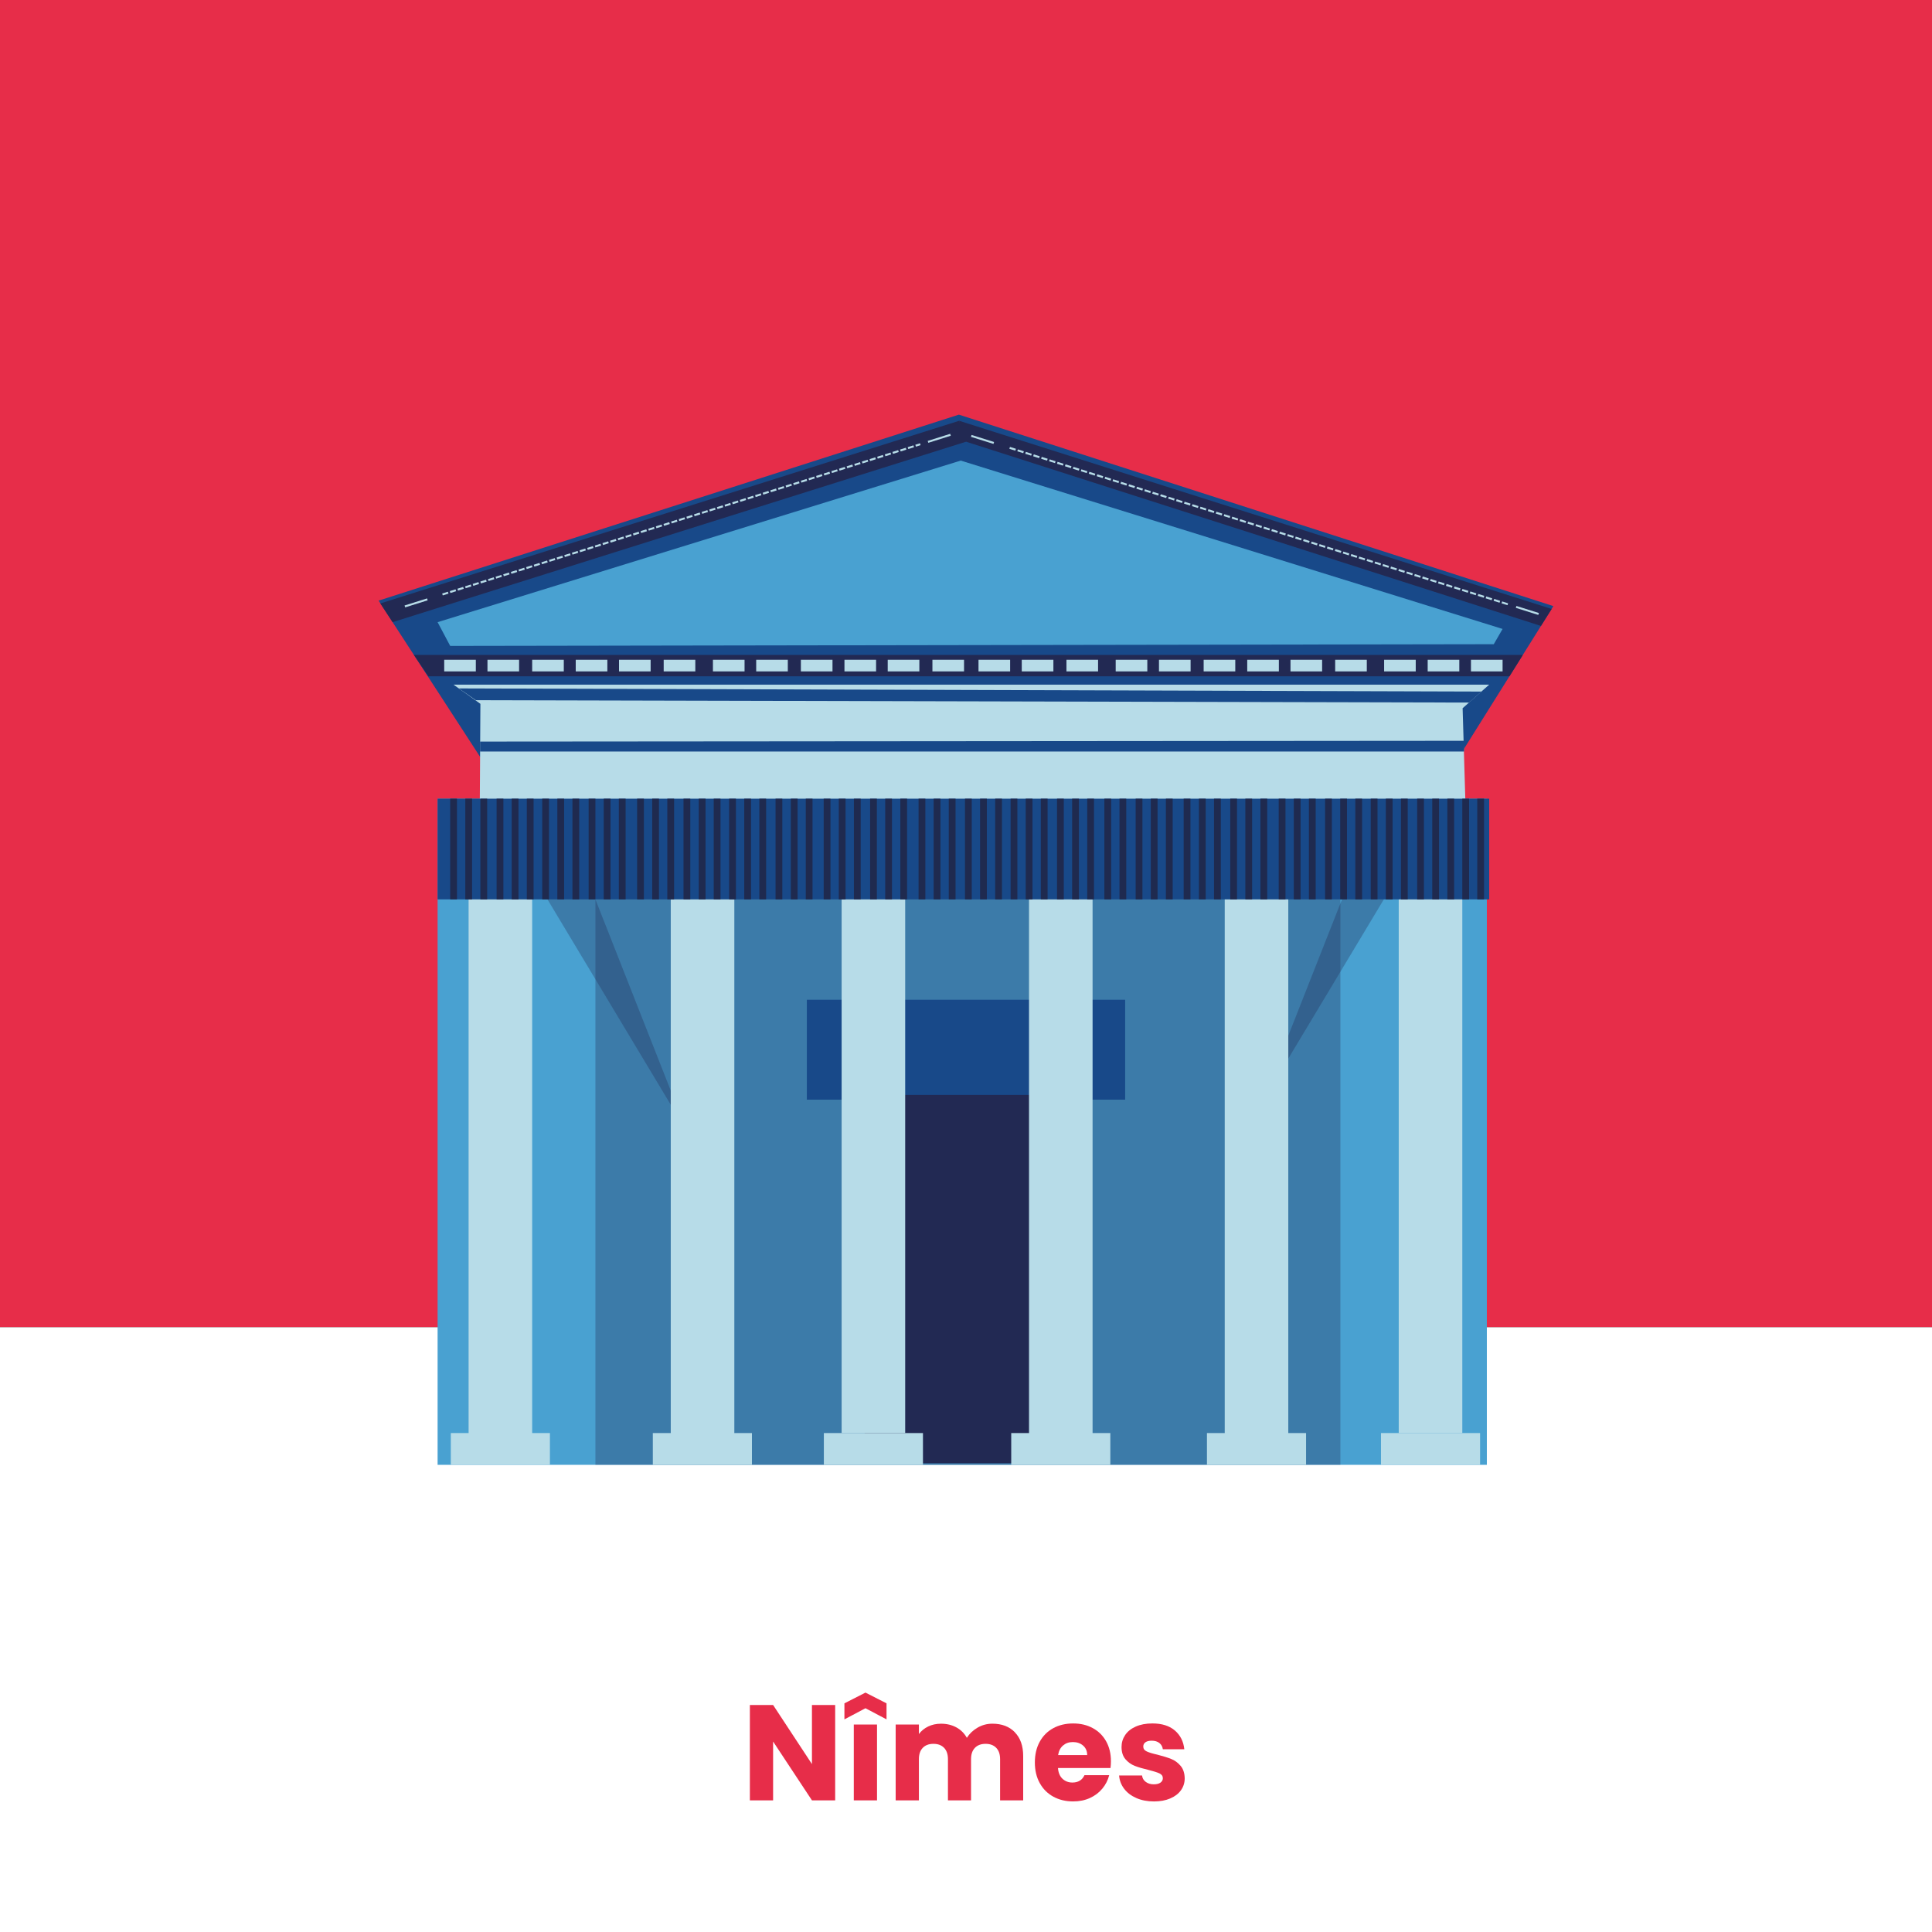 <?xml version="1.0" encoding="UTF-8"?>
<svg xmlns="http://www.w3.org/2000/svg" viewBox="0 0 1024 1024">
  <rect x="0" y="0" width="1024" height="1024" fill="#333333" stroke="none"/>
  <defs>
    <style>
      .cls-1 {
        fill: #b7dce8;
      }

      .cls-1, .cls-2, .cls-3, .cls-4, .cls-5, .cls-6, .cls-7, .cls-8 {
        stroke-width: 0px;
      }

      .cls-2 {
        fill: #e72d49;
      }

      .cls-3 {
        fill: #1f2a4f;
      }

      .cls-9, .cls-10, .cls-11 {
        fill: none;
        stroke: #b7dce8;
        stroke-miterlimit: 10;
        stroke-width: 1.05px;
      }

      .cls-4 {
        fill: #fff;
      }

      .cls-5 {
        isolation: isolate;
        opacity: .31;
      }

      .cls-5, .cls-7 {
        fill: #222953;
      }

      .cls-6 {
        fill: #184989;
      }

      .cls-10 {
        stroke-dasharray: 0 0 0 0 0 0 3.31 1.1;
      }

      .cls-11 {
        stroke-dasharray: 0 0 0 0 0 0 3.18 1.06;
      }

      .cls-8 {
        fill: #49a1d1;
      }
    </style>
  </defs>
  <g id="Background">
    <rect class="cls-2" width="1024" height="703.45"/>
    <rect class="cls-4" y="703.45" width="1024" height="320.55"/>
  </g>
  <g id="Nice">
    <g>
      <path class="cls-2" d="m442.66,954.22h-12.31l-20.59-31.18v31.18h-12.31v-50.54h12.31l20.59,31.32v-31.32h12.31v50.54Z"/>
      <path class="cls-2" d="m458.72,905.4l-11.16,5.9v-8.5l11.16-5.69,11.16,5.69v8.5l-11.16-5.9Zm6.12,8.64v40.18h-12.31v-40.18h12.31Z"/>
      <path class="cls-2" d="m537.88,918.15c2.95,3.02,4.43,7.22,4.43,12.6v23.47h-12.24v-21.82c0-2.59-.68-4.6-2.05-6.01-1.37-1.42-3.25-2.12-5.65-2.12s-4.28.71-5.65,2.12c-1.37,1.42-2.05,3.42-2.05,6.01v21.82h-12.24v-21.82c0-2.59-.68-4.6-2.05-6.01-1.37-1.42-3.25-2.12-5.65-2.12s-4.28.71-5.65,2.12c-1.37,1.42-2.05,3.42-2.05,6.01v21.82h-12.31v-40.18h12.31v5.04c1.25-1.68,2.88-3.01,4.9-4,2.02-.98,4.29-1.48,6.84-1.48,3.02,0,5.72.65,8.1,1.94s4.24,3.14,5.58,5.54c1.39-2.21,3.29-4.01,5.69-5.4,2.4-1.39,5.02-2.09,7.85-2.09,4.99,0,8.96,1.51,11.92,4.54Z"/>
      <path class="cls-2" d="m588.61,937.08h-27.86c.19,2.5,1,4.4,2.41,5.72,1.42,1.32,3.16,1.98,5.22,1.98,3.07,0,5.21-1.3,6.41-3.89h13.1c-.67,2.64-1.88,5.02-3.64,7.13-1.75,2.11-3.95,3.77-6.59,4.97-2.64,1.2-5.59,1.8-8.86,1.8-3.94,0-7.44-.84-10.51-2.52-3.07-1.68-5.47-4.08-7.2-7.2-1.73-3.12-2.59-6.77-2.59-10.94s.85-7.82,2.56-10.94c1.7-3.12,4.09-5.52,7.16-7.2,3.07-1.68,6.6-2.52,10.58-2.52s7.34.82,10.37,2.45c3.02,1.63,5.39,3.96,7.09,6.98,1.7,3.02,2.56,6.55,2.56,10.58,0,1.15-.07,2.35-.22,3.6Zm-12.38-6.84c0-2.11-.72-3.79-2.16-5.04-1.44-1.25-3.24-1.87-5.4-1.87s-3.8.6-5.22,1.8c-1.42,1.2-2.29,2.9-2.63,5.11h15.41Z"/>
      <path class="cls-2" d="m602.29,953c-2.74-1.2-4.9-2.84-6.48-4.93s-2.47-4.43-2.66-7.02h12.17c.14,1.39.79,2.52,1.94,3.38s2.57,1.3,4.25,1.3c1.54,0,2.72-.3,3.56-.9.84-.6,1.26-1.38,1.26-2.34,0-1.15-.6-2-1.8-2.56-1.2-.55-3.14-1.16-5.83-1.84-2.88-.67-5.28-1.38-7.2-2.12-1.92-.74-3.58-1.92-4.97-3.53-1.39-1.61-2.09-3.78-2.09-6.52,0-2.3.64-4.4,1.91-6.3,1.27-1.9,3.14-3.4,5.62-4.5,2.47-1.1,5.41-1.66,8.82-1.66,5.04,0,9.01,1.25,11.92,3.74,2.9,2.5,4.57,5.81,5,9.94h-11.38c-.19-1.39-.8-2.5-1.84-3.31-1.03-.82-2.39-1.22-4.07-1.22-1.44,0-2.54.28-3.31.83-.77.55-1.15,1.31-1.15,2.27,0,1.15.61,2.02,1.84,2.59s3.13,1.15,5.72,1.73c2.98.77,5.4,1.52,7.27,2.27s3.52,1.94,4.93,3.6c1.42,1.66,2.15,3.88,2.2,6.66,0,2.35-.66,4.45-1.98,6.3-1.32,1.85-3.22,3.3-5.69,4.36-2.47,1.05-5.34,1.58-8.6,1.58-3.5,0-6.62-.6-9.36-1.8Z"/>
    </g>
    <g>
      <polygon class="cls-6" points="254.62 401.39 200.67 318.34 508.21 219.77 823.33 321.25 775.05 398.31 254.62 401.39"/>
      <polygon class="cls-8" points="238.61 342.35 231.94 329.76 509.21 244.12 796.4 333.35 791.73 341.44 238.61 342.35"/>
      <polygon class="cls-7" points="512.04 234.11 208.09 329.76 201.59 319.84 508.37 223.02 512.04 234.11"/>
      <polygon class="cls-7" points="816.74 331.76 510.46 233.61 508.37 223.02 822.41 322.76 816.74 331.76"/>
      <polygon class="cls-7" points="800.07 358.45 227.02 358.45 219.35 347.11 807.15 347.11 800.07 358.45"/>
      <rect class="cls-8" x="231.94" y="423.32" width="556.12" height="353.07"/>
      <rect class="cls-5" x="315.58" y="467.27" width="394.85" height="309.12"/>
      <polygon class="cls-5" points="258.12 423.32 364.11 599.86 315.58 476.69 258.12 423.32"/>
      <polygon class="cls-5" points="774.8 407.81 668.9 584.26 717.43 461.1 774.8 407.81"/>
      <polygon class="cls-1" points="240.36 362.87 254.62 373.04 254.29 428.66 776.8 428.66 775.22 375.37 789.31 362.87 240.36 362.87"/>
      <rect class="cls-6" x="427.65" y="529.89" width="168.7" height="52.95"/>
      <rect class="cls-7" x="458.26" y="580.34" width="96.31" height="195.21"/>
      <rect class="cls-1" x="346.01" y="759.55" width="52.53" height="16.84"/>
      <rect class="cls-1" x="238.94" y="759.55" width="52.53" height="16.84"/>
      <rect class="cls-1" x="436.66" y="759.55" width="52.53" height="16.84"/>
      <rect class="cls-1" x="535.97" y="759.55" width="52.53" height="16.84"/>
      <rect class="cls-1" x="639.71" y="759.55" width="52.53" height="16.84"/>
      <rect class="cls-1" x="731.94" y="759.55" width="52.53" height="16.84"/>
      <rect class="cls-1" x="248.37" y="467.27" width="33.69" height="294.53"/>
      <rect class="cls-1" x="355.52" y="467.27" width="33.69" height="294.53"/>
      <rect class="cls-1" x="446.08" y="467.27" width="33.69" height="292.28"/>
      <rect class="cls-1" x="545.4" y="467.27" width="33.69" height="294.53"/>
      <rect class="cls-1" x="649.13" y="471.77" width="33.69" height="290.03"/>
      <rect class="cls-1" x="741.36" y="467.27" width="33.69" height="292.28"/>
      <rect class="cls-6" x="231.94" y="423.32" width="557.37" height="53.37"/>
      <rect class="cls-3" x="238.61" y="423.32" width="3.59" height="53.37"/>
      <rect class="cls-3" x="246.62" y="423.32" width="3.59" height="53.37"/>
      <rect class="cls-3" x="254.62" y="423.32" width="3.59" height="53.37"/>
      <rect class="cls-3" x="263.21" y="423.32" width="3.59" height="53.37"/>
      <rect class="cls-3" x="271.22" y="423.32" width="3.59" height="53.37"/>
      <rect class="cls-3" x="279.22" y="423.32" width="3.59" height="53.37"/>
      <rect class="cls-3" x="287.39" y="423.32" width="3.59" height="53.37"/>
      <rect class="cls-3" x="295.4" y="423.32" width="3.59" height="53.37"/>
      <rect class="cls-3" x="303.4" y="423.32" width="3.59" height="53.37"/>
      <rect class="cls-3" x="311.99" y="423.32" width="3.59" height="53.37"/>
      <rect class="cls-3" x="320" y="423.32" width="3.59" height="53.37"/>
      <rect class="cls-3" x="328" y="423.32" width="3.59" height="53.37"/>
      <rect class="cls-3" x="337.68" y="423.32" width="3.59" height="53.37"/>
      <rect class="cls-3" x="345.68" y="423.32" width="3.59" height="53.37"/>
      <rect class="cls-3" x="353.69" y="423.32" width="3.59" height="53.37"/>
      <rect class="cls-3" x="362.28" y="423.32" width="3.59" height="53.37"/>
      <rect class="cls-3" x="370.36" y="423.32" width="3.59" height="53.37"/>
      <rect class="cls-3" x="378.29" y="423.32" width="3.59" height="53.37"/>
      <rect class="cls-3" x="386.46" y="423.32" width="3.59" height="53.37"/>
      <rect class="cls-3" x="394.46" y="423.32" width="3.59" height="53.37"/>
      <rect class="cls-3" x="402.47" y="423.32" width="3.59" height="53.37"/>
      <rect class="cls-3" x="411.06" y="423.32" width="3.59" height="53.37"/>
      <rect class="cls-3" x="419.15" y="423.32" width="3.59" height="53.37"/>
      <rect class="cls-3" x="427.07" y="423.32" width="3.59" height="53.37"/>
      <rect class="cls-3" x="436.57" y="423.32" width="3.59" height="53.37"/>
      <rect class="cls-3" x="444.58" y="423.32" width="3.59" height="53.37"/>
      <rect class="cls-3" x="452.59" y="423.32" width="3.59" height="53.37"/>
      <rect class="cls-3" x="461.17" y="423.32" width="3.59" height="53.37"/>
      <rect class="cls-3" x="469.18" y="423.32" width="3.59" height="53.37"/>
      <rect class="cls-3" x="477.19" y="423.32" width="3.59" height="53.37"/>
      <rect class="cls-3" x="486.86" y="423.32" width="3.59" height="53.37"/>
      <rect class="cls-3" x="494.86" y="423.32" width="3.59" height="53.37"/>
      <rect class="cls-3" x="502.87" y="423.32" width="3.59" height="53.37"/>
      <rect class="cls-3" x="511.46" y="423.32" width="3.59" height="53.37"/>
      <rect class="cls-3" x="519.46" y="423.32" width="3.59" height="53.37"/>
      <rect class="cls-3" x="527.47" y="423.32" width="3.59" height="53.37"/>
      <rect class="cls-3" x="535.64" y="423.32" width="3.59" height="53.37"/>
      <rect class="cls-3" x="543.65" y="423.32" width="3.59" height="53.37"/>
      <rect class="cls-3" x="551.65" y="423.32" width="3.59" height="53.37"/>
      <rect class="cls-3" x="560.24" y="423.32" width="3.59" height="53.37"/>
      <rect class="cls-3" x="568.25" y="423.32" width="3.59" height="53.37"/>
      <rect class="cls-3" x="576.25" y="423.32" width="3.59" height="53.37"/>
      <rect class="cls-3" x="585.34" y="423.32" width="3.59" height="53.37"/>
      <rect class="cls-3" x="593.35" y="423.32" width="3.59" height="53.37"/>
      <rect class="cls-3" x="601.93" y="423.32" width="3.59" height="53.37"/>
      <rect class="cls-3" x="609.94" y="423.32" width="3.59" height="53.37"/>
      <rect class="cls-3" x="617.95" y="423.32" width="3.59" height="53.37"/>
      <rect class="cls-3" x="627.37" y="423.32" width="3.59" height="53.37"/>
      <rect class="cls-3" x="635.46" y="423.32" width="3.59" height="53.37"/>
      <rect class="cls-3" x="643.46" y="423.32" width="3.59" height="53.37"/>
      <rect class="cls-3" x="652.05" y="423.32" width="3.59" height="53.37"/>
      <rect class="cls-3" x="660.06" y="423.32" width="3.59" height="53.37"/>
      <rect class="cls-3" x="668.06" y="423.32" width="3.59" height="53.37"/>
      <rect class="cls-3" x="677.74" y="423.32" width="3.59" height="53.37"/>
      <rect class="cls-3" x="685.74" y="423.32" width="3.59" height="53.37"/>
      <rect class="cls-3" x="693.75" y="423.32" width="3.59" height="53.37"/>
      <rect class="cls-3" x="702.33" y="423.32" width="3.59" height="53.37"/>
      <rect class="cls-3" x="710.34" y="423.32" width="3.59" height="53.37"/>
      <rect class="cls-3" x="718.35" y="423.32" width="3.59" height="53.37"/>
      <rect class="cls-3" x="726.52" y="423.32" width="3.59" height="53.37"/>
      <rect class="cls-3" x="734.52" y="423.32" width="3.59" height="53.37"/>
      <rect class="cls-3" x="742.53" y="423.32" width="3.59" height="53.37"/>
      <rect class="cls-3" x="751.12" y="423.32" width="3.59" height="53.37"/>
      <rect class="cls-3" x="759.12" y="423.32" width="3.59" height="53.37"/>
      <rect class="cls-3" x="767.13" y="423.32" width="3.59" height="53.37"/>
      <rect class="cls-3" x="775.05" y="423.32" width="3.59" height="53.37"/>
      <rect class="cls-3" x="782.97" y="423.32" width="3.59" height="53.37"/>
      <polygon class="cls-6" points="778.64 372.37 252.2 371.12 243.2 364.87 785.22 366.54 778.64 372.37"/>
      <polygon class="cls-6" points="775.97 398.31 254.45 398.31 254.45 393.05 775.97 392.64 775.97 398.31"/>
      <g>
        <rect class="cls-1" x="235.44" y="349.69" width="16.76" height="6.17"/>
        <rect class="cls-1" x="258.37" y="349.69" width="16.76" height="6.17"/>
        <rect class="cls-1" x="282.06" y="349.69" width="16.76" height="6.17"/>
        <rect class="cls-1" x="305.15" y="349.69" width="16.76" height="6.17"/>
        <rect class="cls-1" x="328.09" y="349.69" width="16.76" height="6.17"/>
        <rect class="cls-1" x="351.77" y="349.69" width="16.76" height="6.17"/>
        <rect class="cls-1" x="377.87" y="349.69" width="16.76" height="6.17"/>
        <rect class="cls-1" x="400.8" y="349.69" width="16.76" height="6.17"/>
        <rect class="cls-1" x="424.48" y="349.69" width="16.76" height="6.17"/>
        <rect class="cls-1" x="447.58" y="349.69" width="16.76" height="6.17"/>
        <rect class="cls-1" x="470.51" y="349.69" width="16.76" height="6.17"/>
        <rect class="cls-1" x="494.2" y="349.69" width="16.76" height="6.17"/>
        <rect class="cls-1" x="518.63" y="349.69" width="16.76" height="6.17"/>
        <rect class="cls-1" x="541.56" y="349.69" width="16.76" height="6.17"/>
        <rect class="cls-1" x="565.24" y="349.69" width="16.76" height="6.17"/>
        <rect class="cls-1" x="591.34" y="349.69" width="16.76" height="6.17"/>
        <rect class="cls-1" x="614.28" y="349.69" width="16.76" height="6.17"/>
        <rect class="cls-1" x="637.96" y="349.69" width="16.76" height="6.17"/>
        <rect class="cls-1" x="661.06" y="349.69" width="16.76" height="6.17"/>
        <rect class="cls-1" x="683.99" y="349.69" width="16.76" height="6.17"/>
        <rect class="cls-1" x="707.67" y="349.69" width="16.76" height="6.17"/>
        <rect class="cls-1" x="733.61" y="349.69" width="16.76" height="6.17"/>
        <rect class="cls-1" x="756.7" y="349.69" width="16.76" height="6.17"/>
        <rect class="cls-1" x="779.64" y="349.69" width="16.76" height="6.17"/>
      </g>
      <g>
        <line class="cls-9" x1="514.79" y1="231.03" x2="526.72" y2="234.78"/>
        <line class="cls-10" x1="535.14" y1="237.37" x2="799.4" y2="320.34"/>
        <line class="cls-9" x1="803.57" y1="321.67" x2="815.49" y2="325.42"/>
      </g>
      <g>
        <line class="cls-9" x1="214.59" y1="321.42" x2="226.52" y2="317.67"/>
        <line class="cls-11" x1="234.52" y1="315.08" x2="487.78" y2="235.45"/>
        <line class="cls-9" x1="491.86" y1="234.2" x2="503.79" y2="230.44"/>
      </g>
    </g>
  </g>
</svg>
